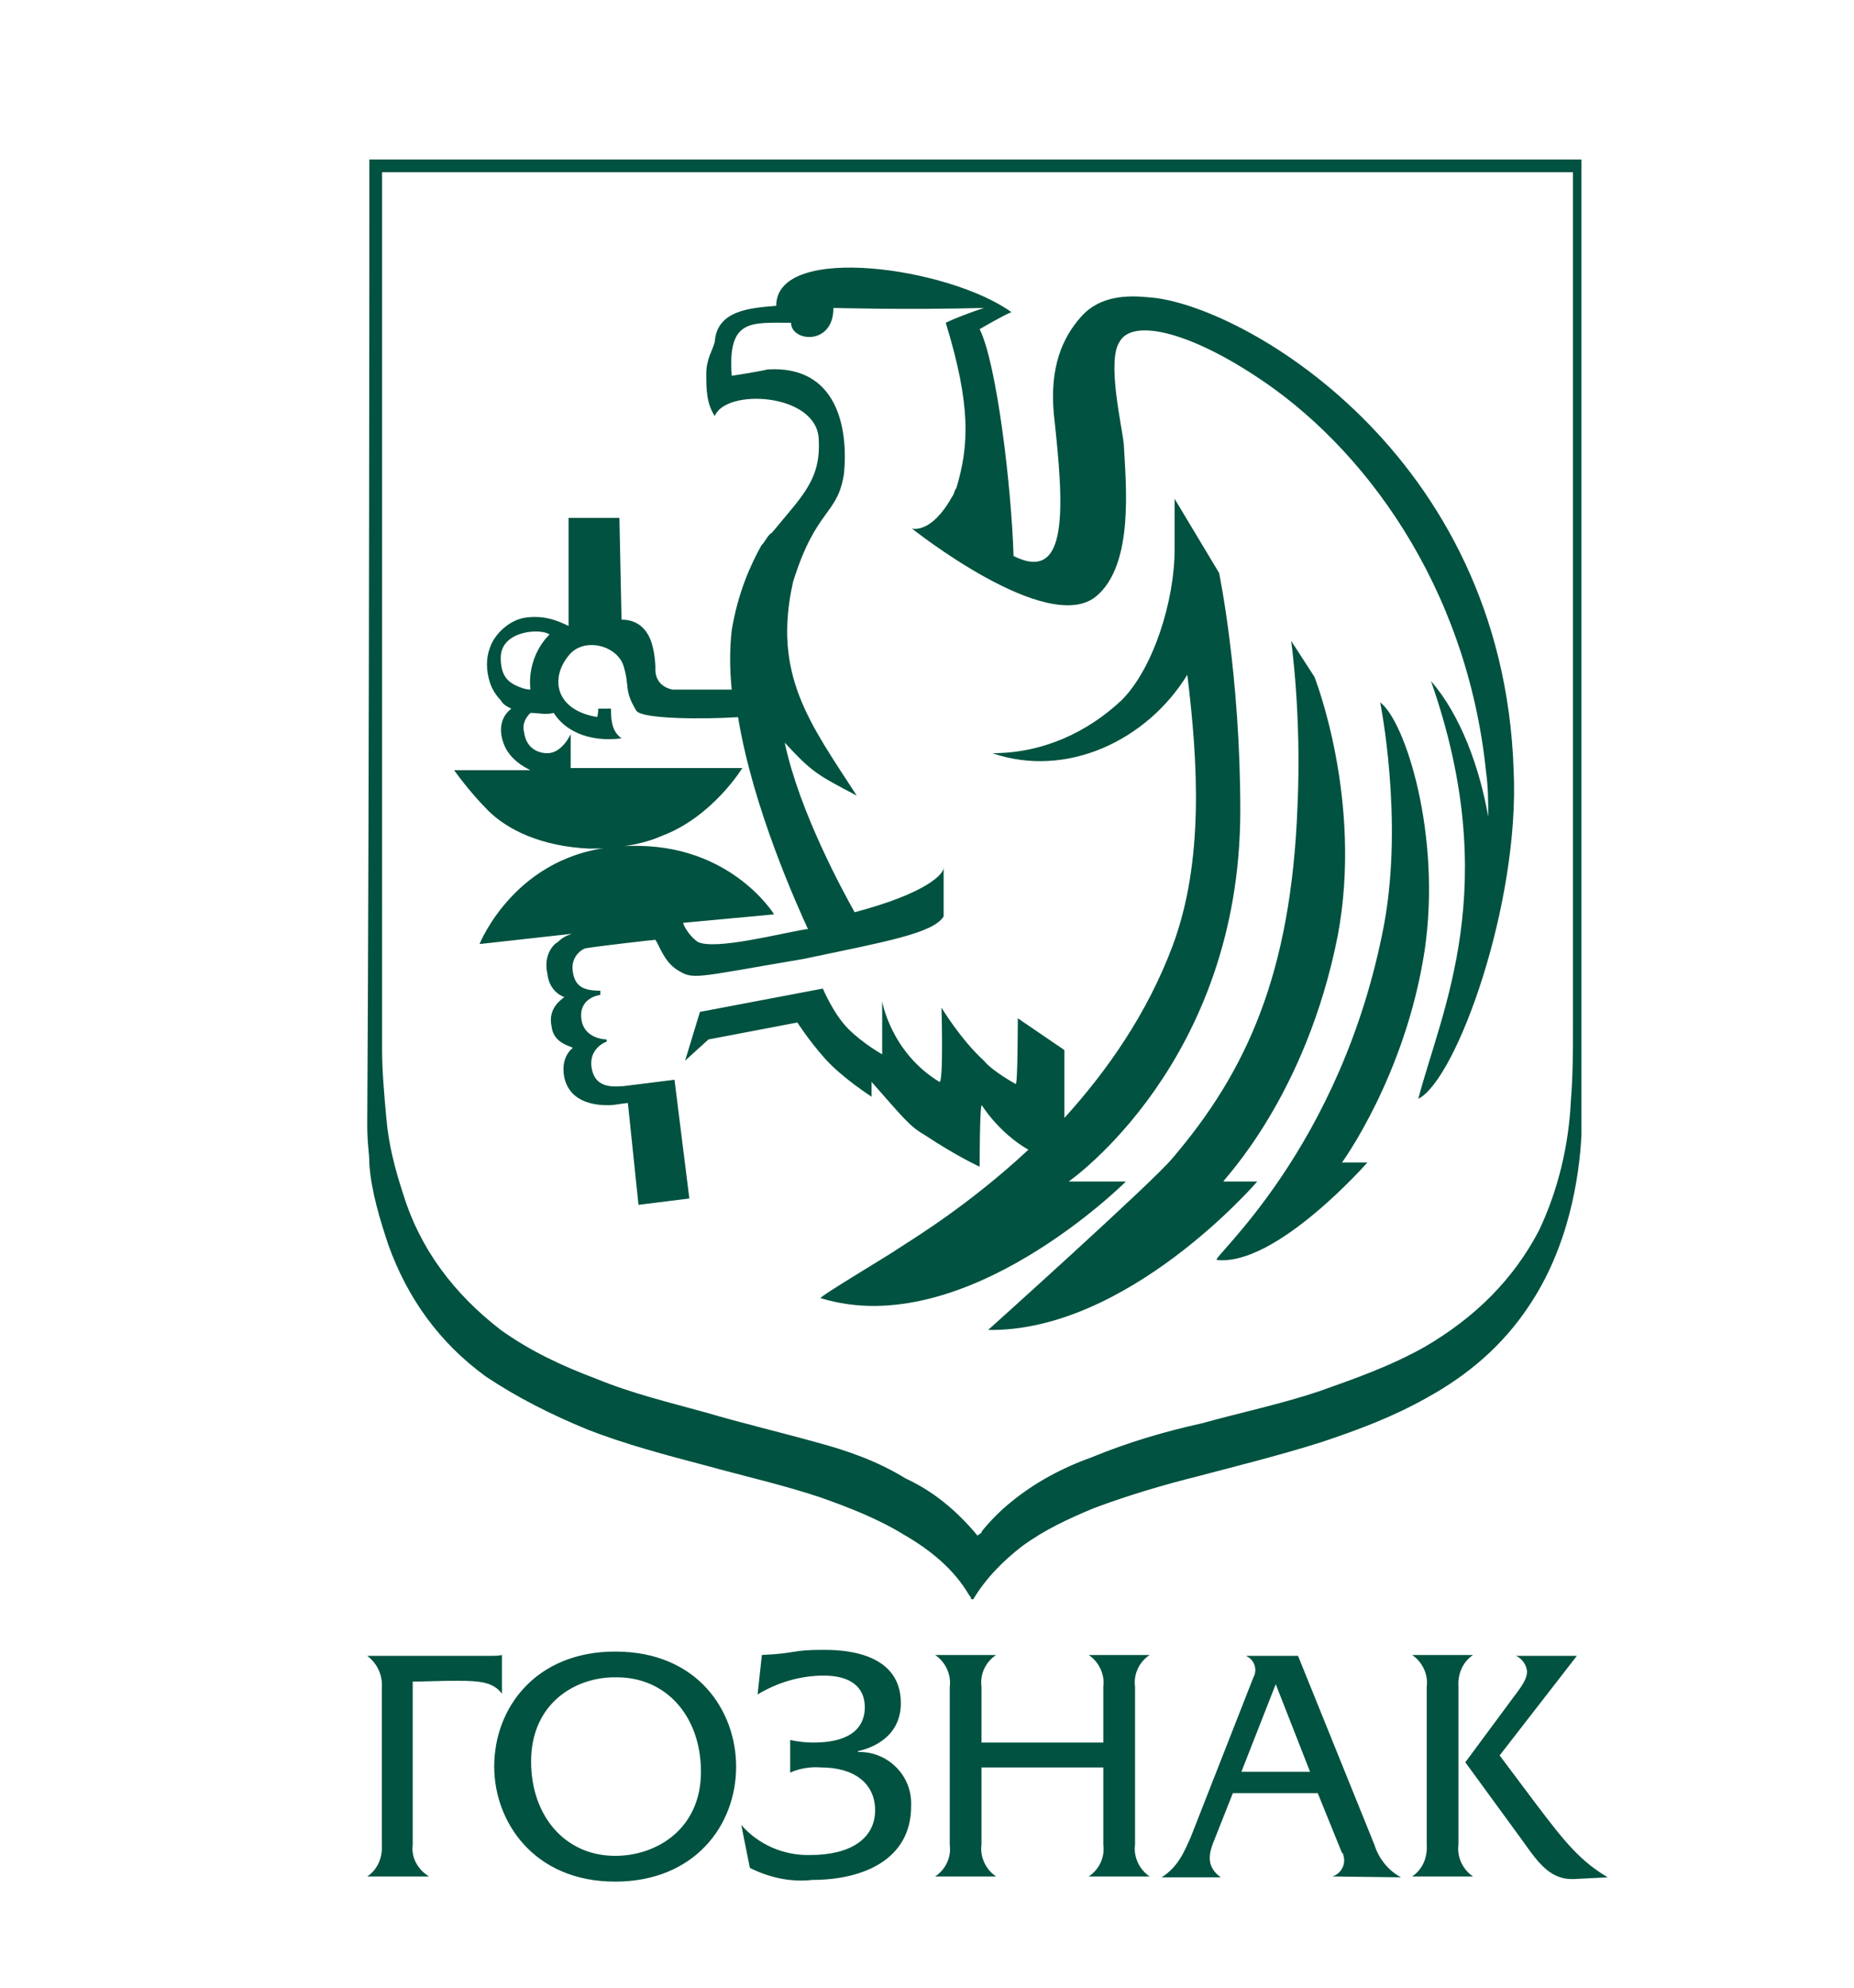 <svg width="168" height="180" viewBox="0 0 168 180" fill="none" xmlns="http://www.w3.org/2000/svg">
<rect width="168" height="180" fill="white"/>
<path d="M143.303 102.772C143.111 106.613 142.151 112.949 138.503 118.326C136.198 121.782 133.126 124.47 129.286 126.582C126.214 128.31 123.141 129.462 119.685 130.615C116.037 131.767 112.196 132.727 108.548 133.687C105.476 134.455 102.212 135.415 99.139 136.567C96.835 137.527 94.723 138.487 92.611 140.023C90.883 141.367 89.347 142.904 88.194 144.824H88.002C88.002 144.632 87.81 144.44 87.81 144.44C86.466 142.135 84.354 140.407 82.05 139.063C79.554 137.527 77.058 136.567 74.369 135.607C70.913 134.455 67.457 133.687 64 132.727C60.352 131.767 56.704 130.807 53.248 129.462C49.983 128.118 46.911 126.582 44.031 124.662C39.806 121.59 36.926 117.557 35.198 112.757C34.43 110.453 33.662 107.957 33.47 105.46C33.47 104.308 33.278 103.732 33.278 101.812C33.47 71.282 33.47 14.445 33.47 14.445H143.303V102.772ZM88.579 139.063C88.77 138.871 88.963 138.871 88.963 138.679C89.731 137.719 90.691 136.759 91.651 135.991C93.763 134.263 96.259 132.919 98.947 131.959C102.212 130.615 105.476 129.654 108.932 128.886C112.388 127.926 116.037 127.158 119.493 126.006C122.757 124.854 126.022 123.702 129.094 121.974C133.702 119.286 137.159 115.829 139.463 111.413C141.191 107.765 142.151 103.732 142.343 99.7C142.535 97.396 142.535 95.092 142.535 92.787V15.597H34.622V94.9C34.622 97.012 34.814 99.124 35.006 101.236C35.198 103.54 35.774 105.844 36.542 108.149C38.078 113.141 41.151 117.173 45.375 120.438C48.063 122.358 50.943 123.702 54.016 124.854C57.28 126.198 60.544 126.966 64 127.926C67.265 128.886 70.529 129.654 73.985 130.615C76.865 131.383 79.554 132.343 82.05 133.879C84.546 135.031 86.658 136.759 88.579 139.063C88.386 139.063 88.579 139.063 88.579 139.063V139.063Z" fill="#015240"/>
<path d="M129.094 86.067C127.366 97.396 121.606 105.269 121.606 105.269H123.91C123.91 105.269 115.653 114.677 110.277 114.101C109.509 114.101 121.606 104.116 125.446 83.571C127.174 73.97 125.062 63.601 125.062 63.601C127.366 65.329 130.63 75.698 129.094 86.067ZM116.997 58.033C116.997 58.033 117.957 64.753 117.573 73.01C116.997 88.179 112.965 97.012 106.244 104.884C104.516 106.997 89.539 120.438 89.539 120.438C102.212 120.63 113.925 106.997 113.925 106.997H110.853C110.853 106.805 118.341 99.316 121.222 84.723C123.526 72.434 119.109 61.297 119.109 61.297L116.997 58.033V58.033ZM102.02 106.997H96.835C96.835 106.997 112.389 96.244 112.389 73.394C112.389 61.105 110.469 51.888 110.469 51.888L106.436 45.167V49.776C106.436 54.384 104.516 60.529 101.636 63.409C98.564 66.289 94.531 68.209 89.923 68.209C96.644 70.514 103.94 67.057 107.588 61.105C108.549 68.978 109.125 78.002 106.244 85.683C103.94 91.827 100.292 97.012 96.451 101.236V95.092L92.227 92.211C92.227 92.211 92.227 98.356 92.035 98.164C92.035 98.164 89.923 97.012 89.155 96.052C87.043 94.132 85.315 91.251 85.315 91.251C85.315 91.251 85.507 98.164 85.123 97.972C80.706 95.284 79.938 90.675 79.938 90.675V95.476C79.938 95.476 78.21 94.516 76.866 93.171C75.522 91.827 74.562 89.523 74.562 89.523L63.425 91.635L62.081 96.052L64.193 94.132L72.257 92.595C72.257 92.595 73.218 94.132 74.754 95.86C76.29 97.588 78.978 99.316 78.978 99.316V97.972C81.858 101.236 82.434 102.004 83.778 102.772C86.659 104.692 88.771 105.653 88.771 105.653C88.771 105.653 88.771 100.084 88.963 100.084C88.963 100.084 90.499 102.58 93.187 104.116C87.619 109.301 82.434 112.373 81.282 113.141C81.09 113.333 73.986 117.558 74.37 117.558C87.427 121.59 102.02 106.997 102.02 106.997V106.997ZM128.518 99.508C130.63 91.443 136.199 80.306 129.67 61.681C132.359 64.753 134.087 69.553 134.855 73.97C134.855 72.626 134.855 71.282 134.663 69.938C132.935 53.04 123.526 40.367 113.733 34.031C107.588 29.998 102.596 28.846 101.444 30.958C100.292 32.686 101.636 38.447 101.828 40.175C102.02 43.823 102.788 51.12 99.332 54C94.915 57.648 82.626 47.856 82.626 47.856C82.626 47.856 84.355 48.432 86.275 44.975C86.467 44.783 86.467 44.399 86.659 44.207C87.811 40.367 88.003 36.719 85.699 29.23C86.467 28.846 88.003 28.27 89.155 27.886C82.05 28.078 75.714 27.886 75.522 27.886C75.522 31.342 71.681 30.958 71.681 29.23C68.033 29.23 65.921 28.846 66.305 34.031C66.305 34.031 68.801 33.647 69.569 33.455C75.906 33.071 76.866 38.831 76.482 42.863C75.906 46.704 73.986 45.935 71.873 52.656C69.953 61.105 73.41 65.521 77.634 72.05C73.986 70.13 73.602 69.938 71.105 67.249C72.45 73.586 76.482 80.882 77.442 82.611C83.971 80.882 85.507 79.154 85.507 78.578V82.995C84.546 84.531 80.13 85.299 72.834 86.835C62.657 88.563 62.849 88.755 61.313 87.795C60.16 87.027 59.776 85.683 59.392 85.107C59.2 85.107 54.208 85.683 53.056 85.875C52.48 86.067 51.712 86.835 51.904 87.987C52.096 89.331 52.864 89.715 54.4 89.715V90.099C54.4 90.099 52.48 90.291 52.672 92.211C52.864 94.132 54.976 94.132 54.976 94.132V94.324C54.976 94.324 53.248 94.9 53.632 96.82C54.016 98.74 55.936 98.356 56.512 98.356L61.12 97.78L62.465 108.533L57.856 109.109L56.896 99.892C56.512 99.892 55.744 100.084 55.168 100.084C54.4 100.084 51.712 100.084 51.136 97.588C50.752 95.668 51.904 94.9 51.904 94.9C51.712 94.708 50.176 94.516 49.984 92.98C49.6 91.251 50.944 90.483 51.136 90.291C51.136 90.291 49.792 89.907 49.6 88.179C49.216 86.451 50.176 85.491 50.56 85.299C50.944 84.915 51.328 84.723 51.904 84.531H52.096L43.455 85.491C43.455 85.491 46.719 77.234 56.128 76.658C65.921 75.89 70.145 82.803 70.145 82.803L61.889 83.571C62.081 84.147 62.657 84.915 63.233 85.299C64.769 86.067 70.721 84.531 73.025 84.147H73.218C72.257 82.035 68.225 73.202 66.881 64.945C63.809 65.137 58.24 65.137 57.664 64.369C56.512 62.449 57.088 62.257 56.512 60.337C55.936 58.417 52.864 57.648 51.52 59.377C49.792 61.489 50.368 64.369 54.208 64.945C54.016 64.945 54.208 64.945 54.208 64.177H55.36C55.36 65.521 55.552 66.289 56.32 66.865C53.248 67.249 51.136 66.097 50.176 64.561C49.408 64.753 48.831 64.561 48.063 64.561C47.679 64.945 47.295 65.521 47.487 66.289C47.679 67.825 48.831 68.209 49.6 68.209C50.944 68.209 51.712 66.481 51.712 66.481V69.553H67.265C67.265 69.553 64.577 73.97 59.968 75.698C58.24 76.466 55.936 76.85 53.44 76.85C49.023 76.658 45.951 75.122 44.223 73.394C42.495 71.666 41.151 69.746 41.151 69.746H48.063C47.295 69.362 46.335 68.785 45.759 67.633C44.991 65.905 45.567 64.753 46.335 64.177C45.951 63.985 45.567 63.793 45.375 63.409C44.991 63.025 44.607 62.449 44.415 61.873C44.031 60.721 44.031 59.569 44.415 58.609C44.799 57.456 46.143 56.112 47.679 55.92C49.216 55.728 50.368 56.112 51.52 56.688V46.896H56.128L56.32 56.112C57.28 56.112 58.24 56.496 58.816 57.648C59.392 58.801 59.392 60.529 59.392 60.529C59.392 60.529 59.2 62.065 60.928 62.449H66.305C66.113 60.529 66.113 58.801 66.305 57.072C66.881 53.616 68.033 51.12 68.993 49.392C69.377 49.008 69.569 48.432 69.953 48.24L71.873 45.935C73.602 43.823 74.37 42.287 74.178 39.599C73.794 35.567 65.729 35.183 64.769 37.679C64.001 36.527 64.001 35.183 64.001 33.839C64.001 32.494 64.577 31.726 64.769 30.958C64.961 28.078 68.033 27.886 70.337 27.694C70.337 21.933 86.083 24.238 91.651 28.27C91.075 28.462 88.771 29.806 88.771 29.806C90.307 32.878 91.651 44.015 91.843 50.352C96.835 52.848 96.451 46.128 95.491 37.487C95.107 33.263 96.26 30.574 97.988 28.654C99.716 26.734 102.212 26.734 104.132 26.926C112.389 27.502 136.199 40.943 137.159 69.746C137.735 81.843 131.974 97.78 128.518 99.508ZM49.792 57.456C49.023 56.88 45.375 57.072 45.375 59.569C45.375 61.105 45.951 61.681 46.719 62.065C47.103 62.257 47.679 62.449 48.063 62.449C47.871 60.721 48.447 58.801 49.792 57.456Z" fill="#015240"/>
<path d="M44.783 159.979C44.783 154.615 48.592 149.562 55.744 149.562C63.284 149.562 66.704 155.004 66.704 159.979C66.704 165.342 62.895 170.395 55.744 170.395C48.359 170.395 44.783 164.954 44.783 159.979ZM48.126 159.512C48.126 164.487 51.235 168.063 55.744 168.063C59.475 168.063 63.517 165.653 63.517 160.445C63.517 155.47 60.408 151.894 55.899 151.894C52.168 151.816 48.126 154.226 48.126 159.512ZM67.948 169.152L67.171 165.265C68.726 167.053 71.058 168.063 73.468 167.985C77.043 167.985 79.298 166.508 79.298 163.943C79.298 161.456 77.354 160.056 74.4 160.056C73.468 159.979 72.457 160.134 71.602 160.523V157.569C72.302 157.724 73.001 157.802 73.701 157.802C77.665 157.802 78.365 155.936 78.365 154.615C78.365 152.749 77.043 151.739 74.634 151.739C72.535 151.739 70.436 152.36 68.648 153.449L69.037 149.873C72.302 149.717 71.68 149.406 74.556 149.406C75.955 149.406 81.63 149.406 81.63 154.226C81.63 157.413 78.831 158.346 77.743 158.579V158.657C80.308 158.579 82.485 160.601 82.563 163.166V163.555C82.563 168.452 78.132 170.24 73.623 170.24C71.602 170.473 69.658 170.007 67.948 169.152ZM137.833 166.508L132.78 159.59L137.211 153.604C137.989 152.594 138.377 151.972 138.377 151.35C138.3 150.728 137.911 150.184 137.367 149.951H142.886L135.89 158.968L139.155 163.321C141.798 166.819 143.197 168.53 145.685 170.007L142.653 170.162H142.42C140.321 170.162 139.232 168.452 137.833 166.508ZM33.278 169.929C34.211 169.307 34.677 168.219 34.599 167.053V152.827C34.677 151.739 34.211 150.65 33.278 149.951H44.472C44.783 149.951 45.172 149.951 45.482 149.873V153.371C44.705 152.36 43.617 152.205 41.362 152.205C40.041 152.205 38.331 152.283 37.398 152.283V167.053C37.242 168.219 37.864 169.307 38.875 169.929H33.278ZM127.961 169.929C128.894 169.307 129.36 168.219 129.282 167.053V152.749C129.438 151.661 128.894 150.495 127.961 149.873H133.48C132.547 150.495 132.081 151.583 132.158 152.749V167.053C132.003 168.141 132.547 169.307 133.48 169.929H127.961ZM120.731 169.929C121.509 169.696 121.975 168.841 121.742 168.063C121.742 167.908 121.664 167.83 121.586 167.752L119.41 162.388H111.714L109.926 166.897C109.537 167.908 109.304 169.074 110.625 170.007H105.262C106.739 169.074 107.283 167.752 107.905 166.353L113.579 151.894C113.968 151.194 113.657 150.339 113.035 150.028C113.035 150.028 112.958 150.028 112.958 149.951H117.622L124.54 167.053C124.929 168.296 125.784 169.385 126.95 170.007L120.731 169.929ZM112.491 160.445H118.71L115.601 152.516L112.491 160.445ZM98.654 169.929C99.587 169.307 100.131 168.219 99.976 167.053V160.056H88.937V167.053C88.782 168.141 89.326 169.307 90.259 169.929H84.739C85.672 169.307 86.216 168.219 86.061 167.053V152.749C86.216 151.661 85.672 150.495 84.739 149.873H90.259C89.326 150.495 88.782 151.583 88.937 152.749V157.802H99.976V152.749C100.131 151.661 99.587 150.495 98.654 149.873H104.173C103.241 150.495 102.696 151.583 102.852 152.749V167.053C102.696 168.141 103.241 169.307 104.173 169.929H98.654Z" fill="#015240"/>
</svg>
